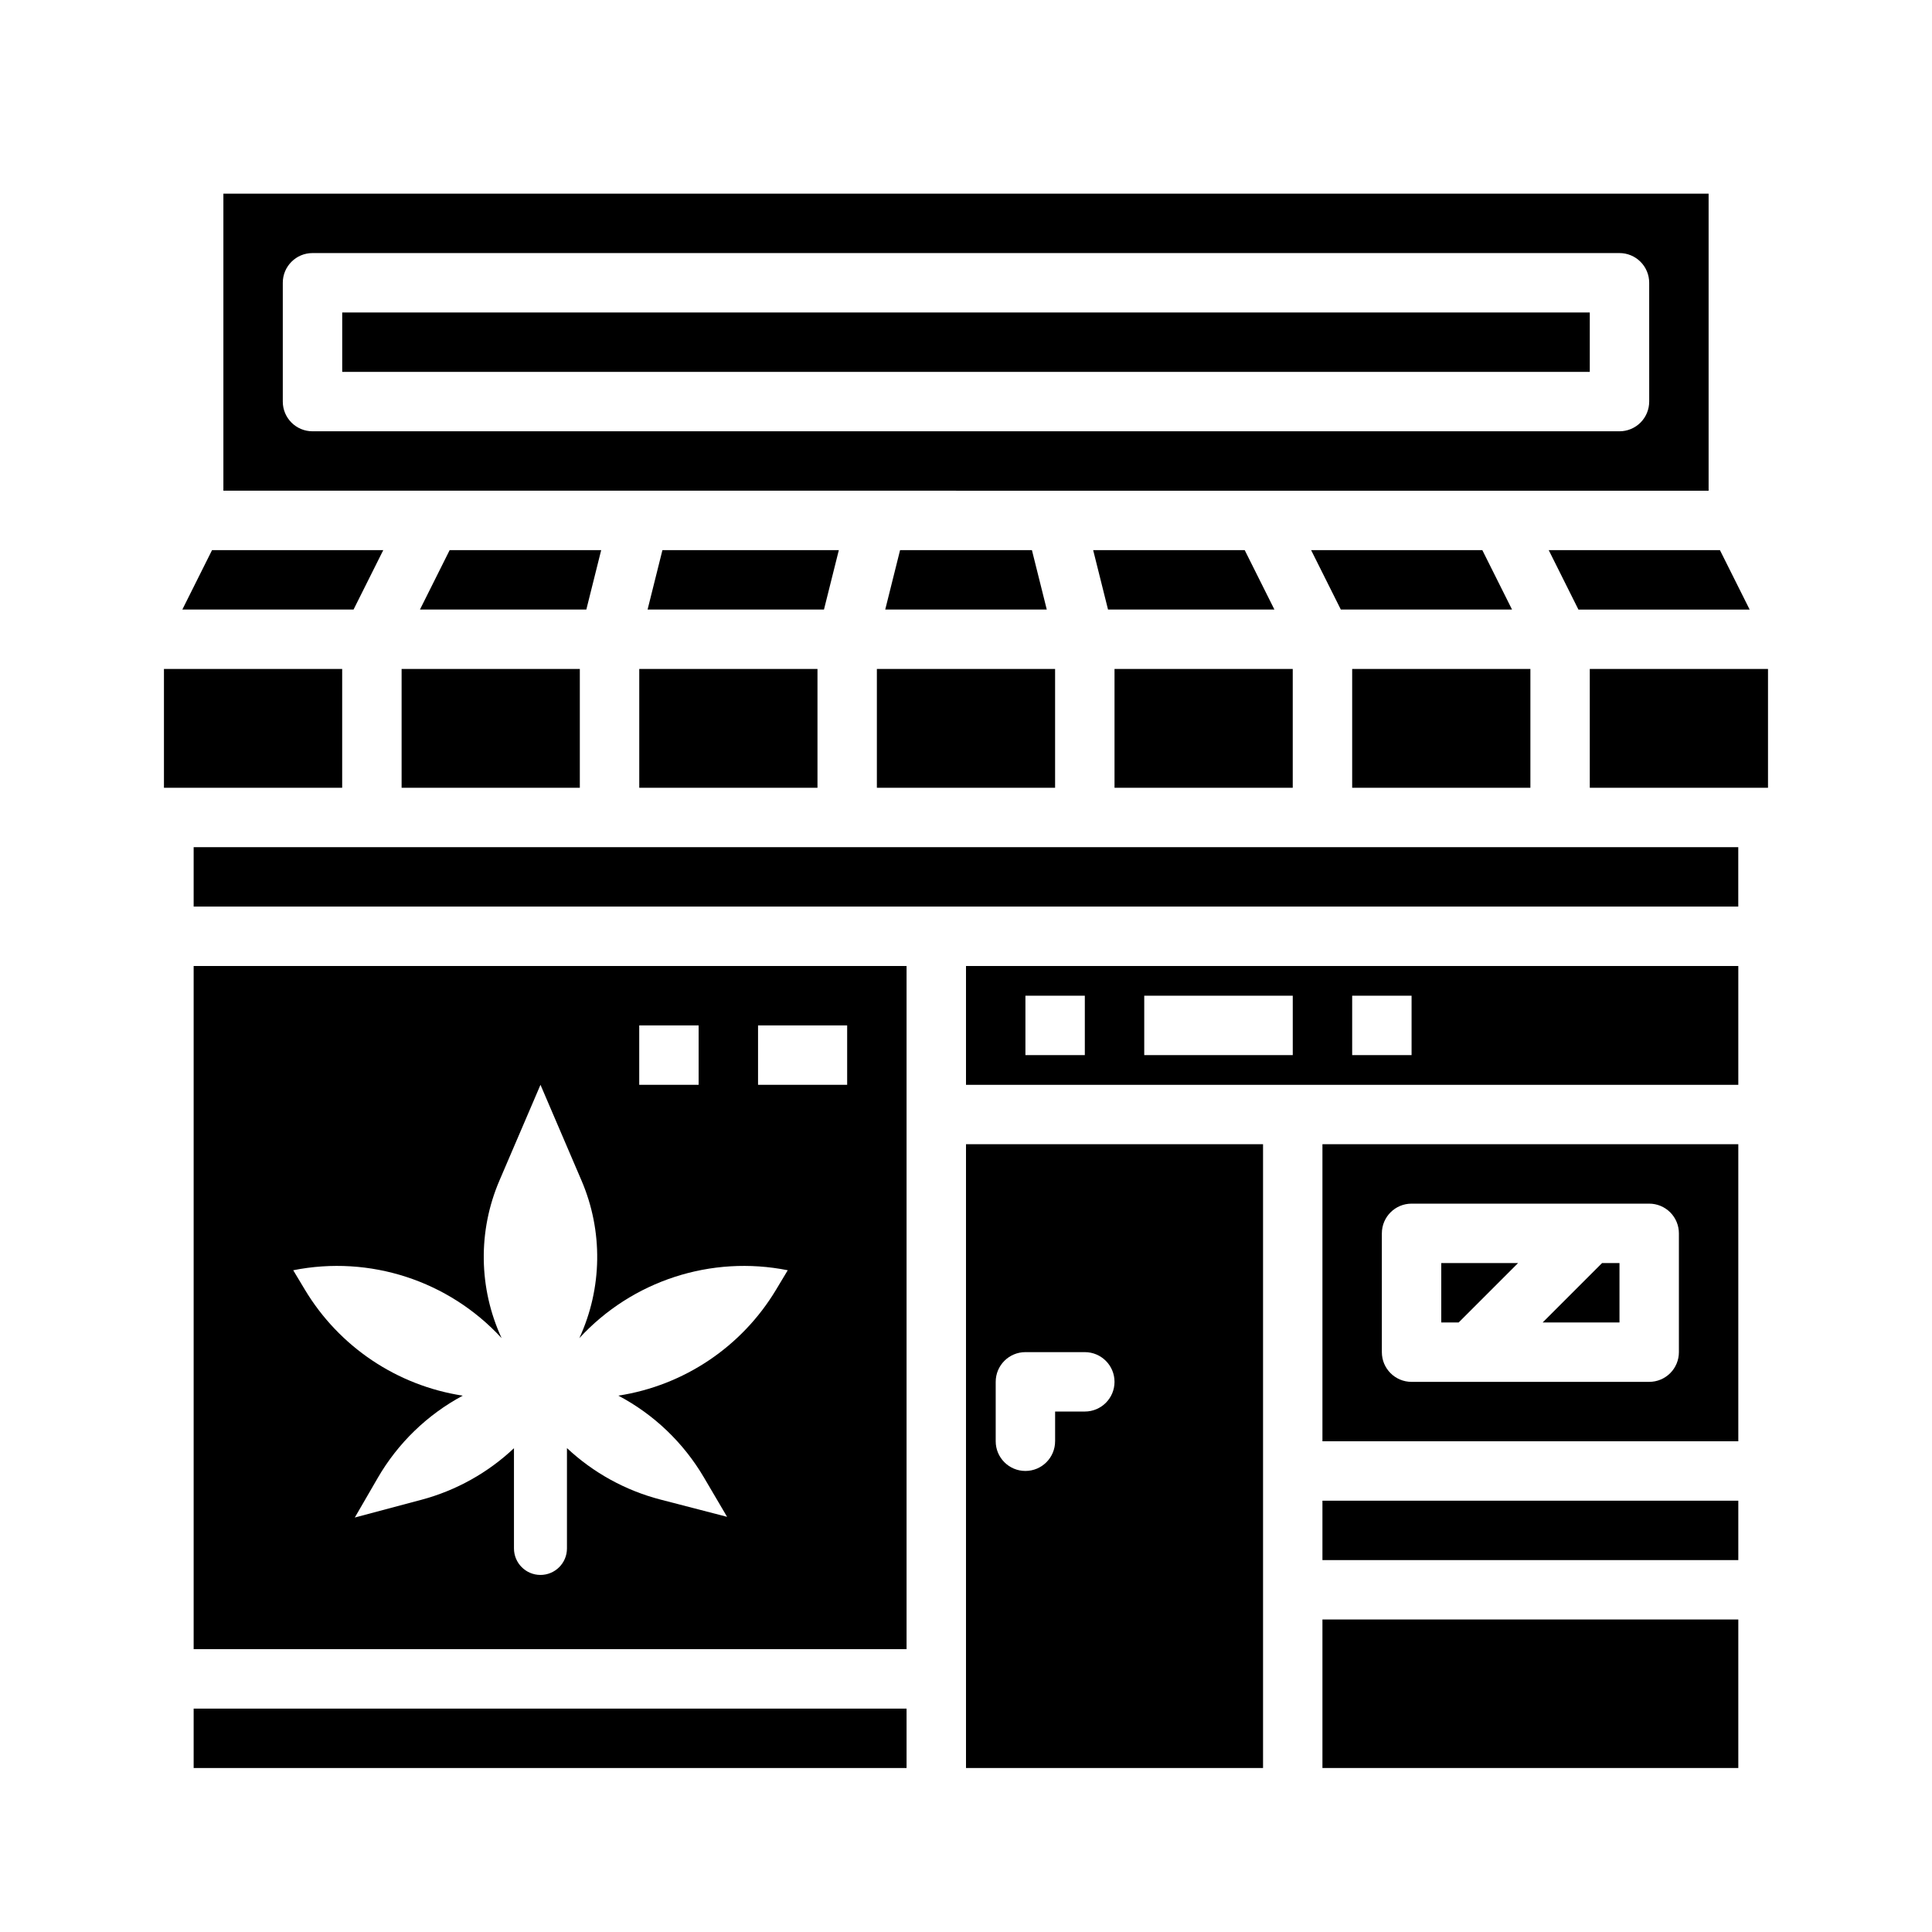 <?xml version="1.0" encoding="UTF-8"?>
<!-- Uploaded to: ICON Repo, www.svgrepo.com, Generator: ICON Repo Mixer Tools -->
<svg fill="#000000" width="800px" height="800px" version="1.1" viewBox="144 144 512 512" xmlns="http://www.w3.org/2000/svg">
 <g>
  <path d="m313.41 321.28h47.23v31.488h-47.23z"/>
  <path d="m366.3 289.79h-46.75l-3.934 15.746h46.746z"/>
  <path d="m187.45 321.28h47.23v31.488h-47.23z"/>
  <path d="m303.32 289.79h-40.156l-7.871 15.746h44.09z"/>
  <path d="m382.53 289.79-3.934 15.746h42.812l-3.938-15.746z"/>
  <path d="m195.32 596.8h188.93v15.742h-188.93z"/>
  <path d="m245.57 289.79h-45.375l-7.871 15.746h45.371z"/>
  <path d="m250.43 321.28h47.23v31.488h-47.23z"/>
  <path d="m234.69 226.81h330.62v15.742h-330.62z"/>
  <path d="m596.8 195.32h-393.6v78.719l393.6 0.004zm-15.742 55.105h-0.004c0 2.09-0.828 4.09-2.305 5.566-1.477 1.477-3.481 2.305-5.566 2.305h-346.37c-4.348 0-7.871-3.523-7.871-7.871v-31.488c0-4.348 3.523-7.871 7.871-7.871h346.37c2.086 0 4.09 0.828 5.566 2.305s2.305 3.481 2.305 5.566z"/>
  <path d="m502.34 321.28h47.23v31.488h-47.23z"/>
  <path d="m376.38 321.28h47.23v31.488h-47.23z"/>
  <path d="m562.3 305.54h45.375l-7.875-15.746h-45.371z"/>
  <path d="m536.83 289.79h-45.371l7.871 15.746h45.375z"/>
  <path d="m473.86 289.79h-40.16l3.938 15.746h44.094z"/>
  <path d="m439.36 321.28h47.23v31.488h-47.23z"/>
  <path d="m195.32 581.05h188.93v-181.05h-188.93zm149.57-165.31h23.617v15.742l-23.617 0.004zm-31.488 0h15.742v15.742l-15.742 0.004zm-36.473 82.871v0.004c-6.094-13.203-6.309-28.367-0.582-41.734l10.887-25.395 10.883 25.395c5.727 13.363 5.516 28.531-0.582 41.734 14.008-15.223 34.941-22.039 55.227-17.984l-3.086 5.141c-9.066 15.113-24.387 25.406-41.805 28.09 9.414 4.969 17.258 12.461 22.652 21.637l6.164 10.48-17.676-4.582c-9.262-2.406-17.777-7.094-24.762-13.637v26.594c0 3.879-3.144 7.023-7.019 7.023-3.879 0-7.023-3.144-7.023-7.023v-26.562c-6.918 6.523-15.352 11.223-24.543 13.672l-17.637 4.699 6.094-10.52c5.336-9.207 13.129-16.746 22.508-21.777-17.43-2.676-32.766-12.973-41.836-28.094l-3.086-5.141c20.285-4.055 41.215 2.762 55.223 17.984z"/>
  <path d="m494.46 525.95h110.21v-78.719h-110.21zm15.742-55.105 0.004 0.004c0-4.348 3.523-7.871 7.871-7.871h62.977c2.09 0 4.09 0.828 5.566 2.305 1.477 1.477 2.305 3.477 2.305 5.566v31.488c0 2.086-0.828 4.09-2.305 5.566-1.477 1.477-3.477 2.305-5.566 2.305h-62.977c-4.348 0-7.871-3.523-7.871-7.871z"/>
  <path d="m546.31 478.72h-20.359v15.742h4.613z"/>
  <path d="m573.18 478.72h-4.613l-15.742 15.742h20.355z"/>
  <path d="m400 431.49h204.67v-31.488h-204.67zm102.34-23.617h15.742v15.742h-15.742zm-55.105 0h39.359v15.742h-39.359zm-31.488 0h15.742v15.742h-15.742z"/>
  <path d="m494.46 541.7h110.21v15.742h-110.21z"/>
  <path d="m565.31 321.28h47.23v31.488h-47.23z"/>
  <path d="m195.32 368.51h409.34v15.742h-409.34z"/>
  <path d="m400 612.54h78.719v-165.31h-78.719zm7.871-102.34c0-4.348 3.523-7.871 7.871-7.871h15.746c4.348 0 7.871 3.523 7.871 7.871 0 4.348-3.523 7.871-7.871 7.871h-7.871v7.871h-0.004c0 4.348-3.523 7.875-7.871 7.875-4.348 0-7.871-3.527-7.871-7.875z"/>
  <path d="m494.46 573.18h110.21v39.359h-110.21z"/>
 </g>
</svg>